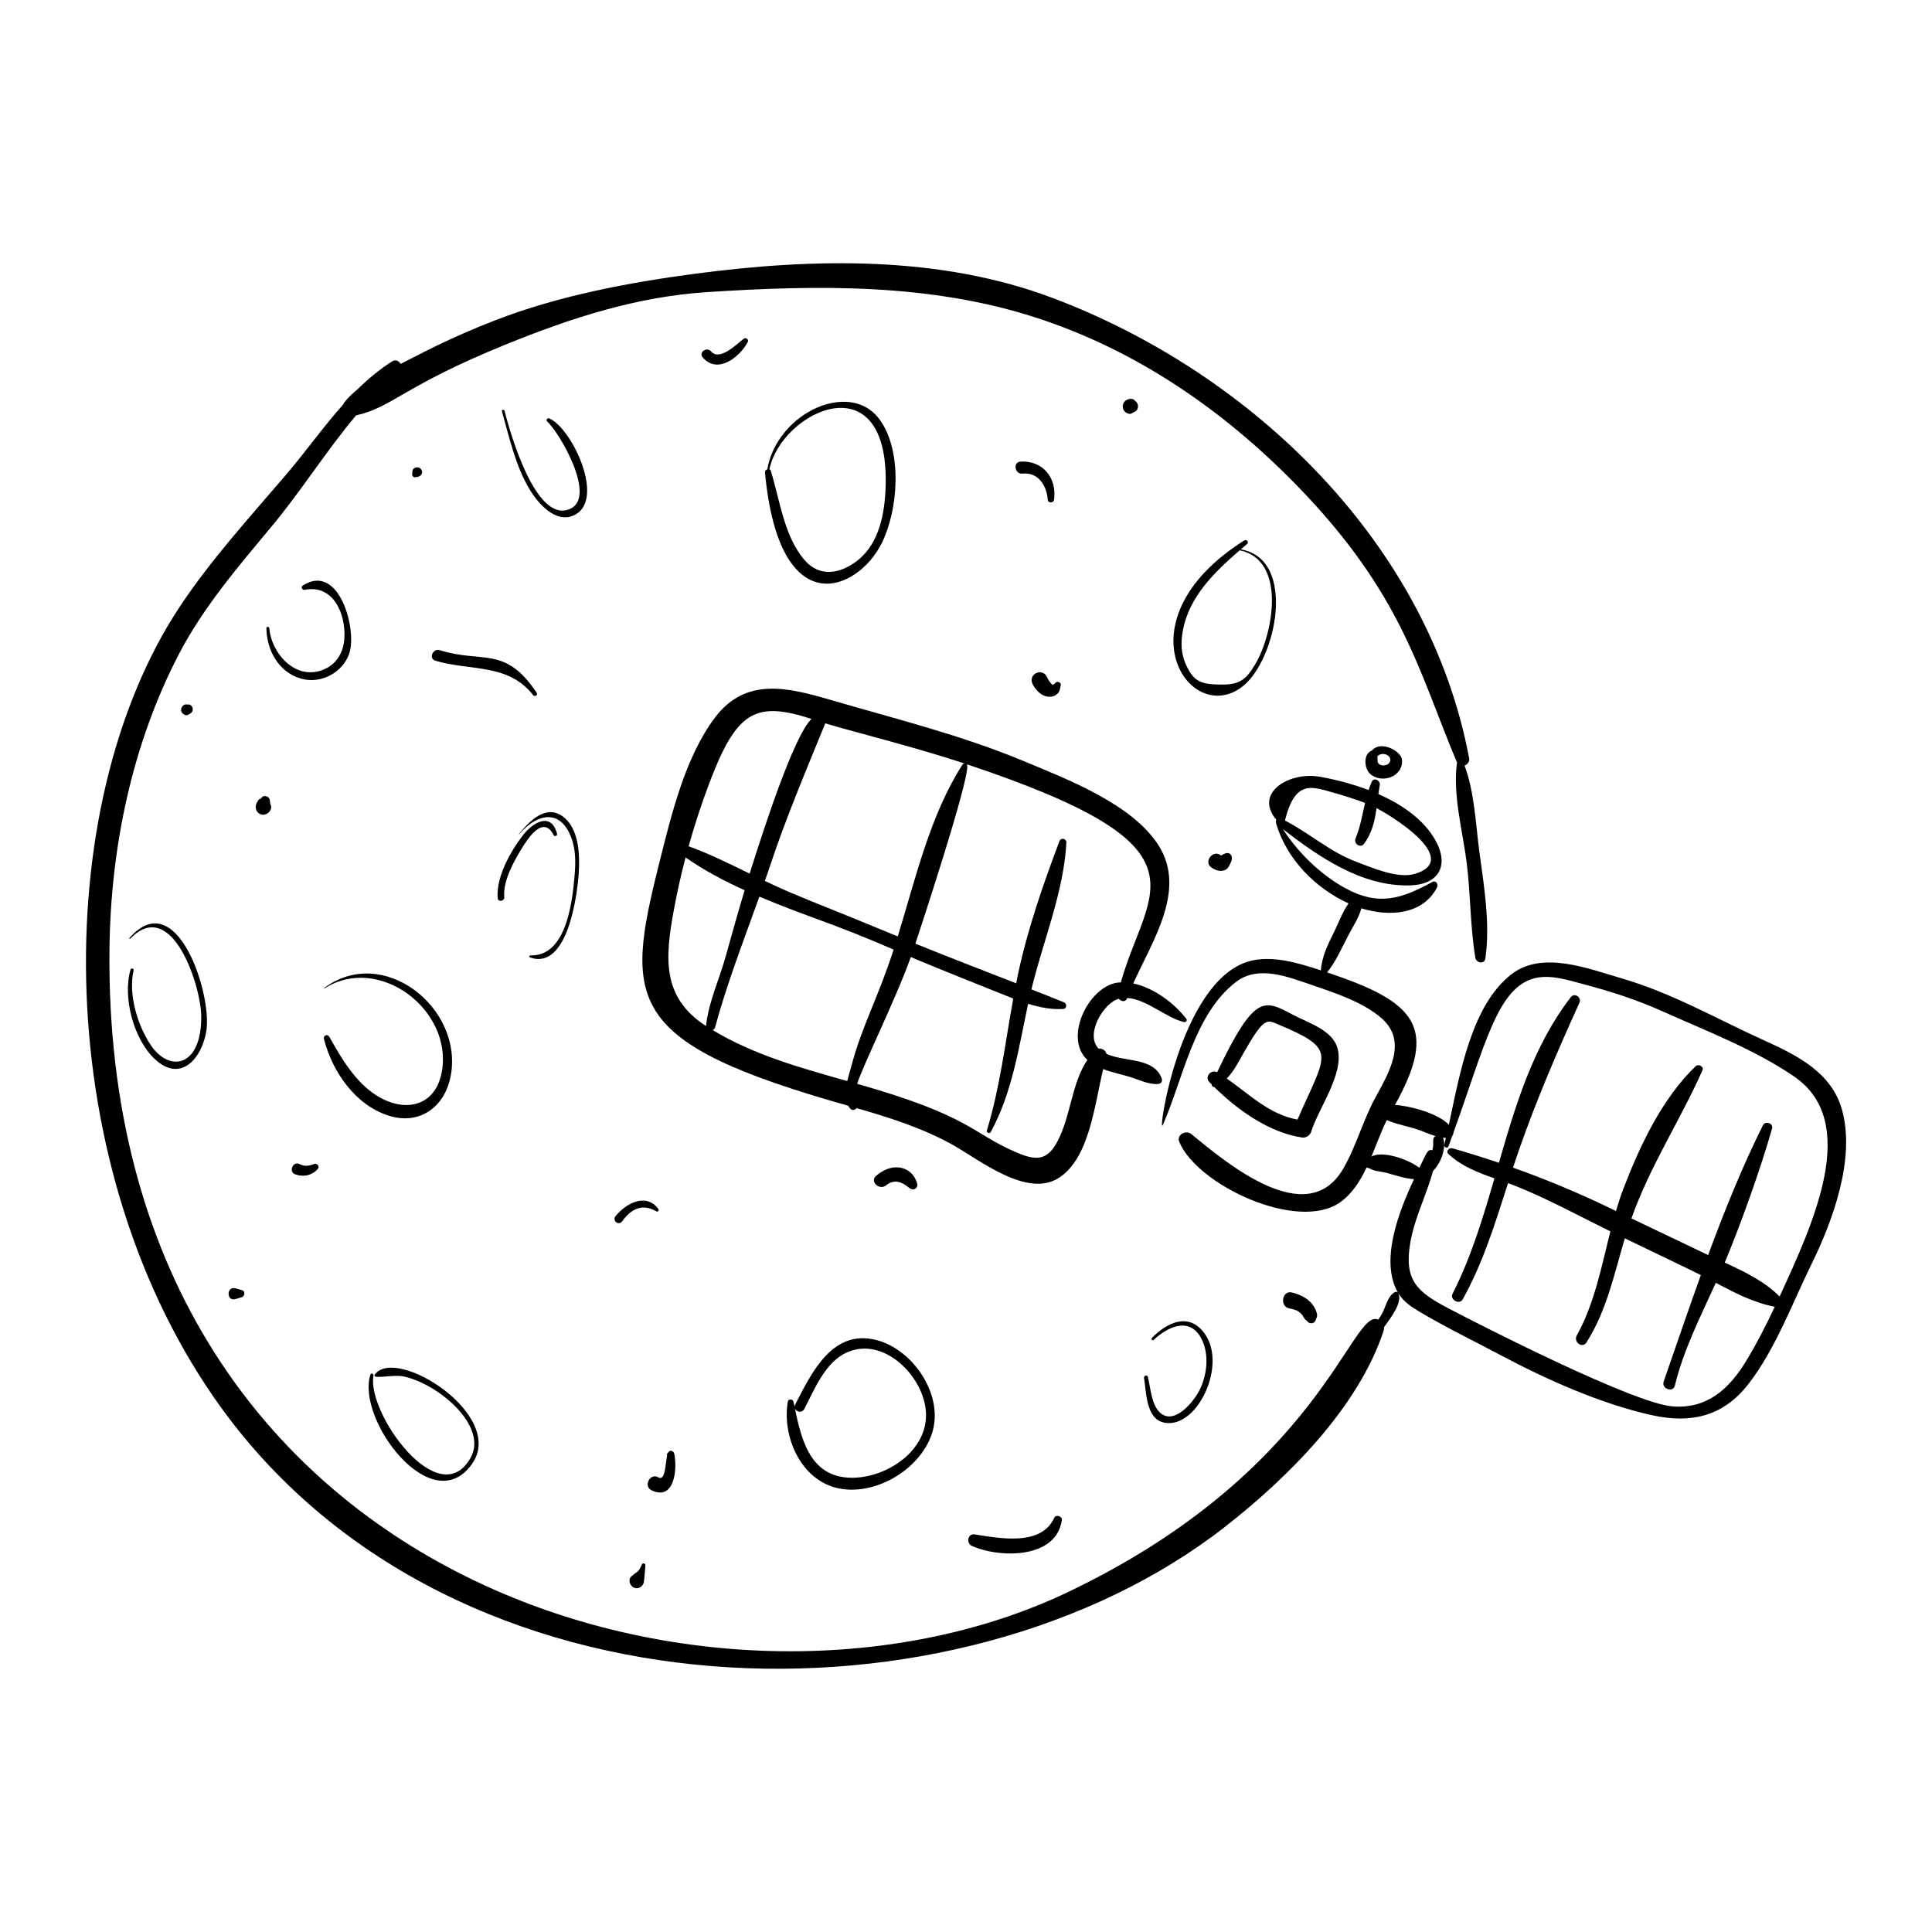 <?xml version="1.0" encoding="UTF-8"?>
<!-- Uploaded to: SVG Repo, www.svgrepo.com, Generator: SVG Repo Mixer Tools -->
<svg fill="#000000" width="800px" height="800px" version="1.1" viewBox="144 144 512 512" xmlns="http://www.w3.org/2000/svg">
 <g>
  <path d="m468.6 548.65c16.672-13.012 35.371-31.586 42.098-52.043 0.098-0.293 0.105-0.582 0.074-0.871 2.047-2.859 4.762-6.379 3.875-8.887 1.387 2.207 3.461 3.543 5.777 4.914 6.856 4.062 14.172 7.606 21.215 11.348 12.242 6.496 26.703 12.996 40.324 15.969 10.363 2.262 18.84 0.172 25.438-8.359 7.098-9.176 11.586-21.363 16.684-31.75 5.633-11.48 11.609-27.758 8.117-40.691-2.727-10.094-12.035-14.645-20.832-18.633-12.434-5.637-24.48-12.578-37.656-16.383-8.707-2.516-20.926-7.418-29.109-1.113-10.648 8.199-13.73 26.332-16.645 39.934-2.75-3.082-10.836-5.137-14.289-5.25 11.5-20.605 5.652-27.301-17.988-35.133 2.371-2.906 3.902-6.512 5.633-9.816 1.188-2.269 2.781-4.641 3.461-7.168 7.246 2.246 16.25 1.824 20.059-5.555 0.41-0.797-0.309-1.949-1.258-1.43-8.25 4.516-14.32 6.488-23.199 1.566-6.469-3.582-12.328-9.277-16.379-15.547 9.629 7.41 20.922 15.219 33.602 14.891 8.004-0.211 10.645-5.633 6.488-12.492-3.18-5.25-8.715-9.031-14.793-11.703 0.105-0.805 0.219-1.605 0.359-2.391 0.215-1.191-1.547-2.176-2.125-0.883-0.324 0.723-0.59 1.461-0.832 2.203-4.387-1.676-8.922-2.816-12.965-3.535-7.859-1.402-17.578 4.133-11.496 11.41-0.145 0.297-0.164 0.66-0.023 0.973 0 0.035-0.02 0.055-0.008 0.09 2.816 9.387 10.285 17.02 19.176 21.105-1.574 2.188-2.586 4.988-3.707 7.285-1.609 3.293-3.41 6.742-3.621 10.461-5.922-1.957-13.117-4.148-19.164-2.375-18.309 5.371-24.27 46.816-22.73 43.34 5.394-12.207 8.211-29.297 19.383-37.895 5.977-4.602 13.918-1.305 20.383 0.895 5.922 2.016 13.426 4.508 18.215 8.73 7 6.168 1.926 14.414-1.742 21.18-3.262 6.019-5.023 12.84-8.457 18.723-9.547 16.355-30.676-1.367-40.25-9.23-1.395-1.145-3.969 0.184-3.176 2.078 4.805 11.52 31.41 23.914 42.602 16.035 3.144-2.215 5.293-5.57 7.051-9.262 0.766 0.188 1.465 0.684 2.273 0.855 1.07 0.227 2.148 0.367 3.219 0.648 2.348 0.613 4.648 1.48 7.07 1.594-4.113 8.754-9.047 21.602-4.301 30.012-0.215-0.18-0.527-0.199-0.805-0.051-1.832 0.992-2.375 3.809-3.297 5.551-0.316 0.602-0.688 1.176-1.074 1.742-7.039-3.465-15.062 40.184-82.367 72.246-91.867 43.77-255.59-1.766-253.88-170.25 0.273-26.895 5.914-54.371 18.391-78.359 6.539-12.574 15.848-23.355 24.859-34.195 7.59-9.129 14.285-19.805 22.109-29.094 9.668-2.172 12.566-7.793 39.699-18.801 17.383-7.047 34.566-12.652 53.391-13.871 29.168-1.883 58.898-2.359 87.035 6.75 26.77 8.664 49.957 24.691 69.43 44.75 27.695 28.531 31.992 48.902 42.195 73.168-1.199 8.586 1.57 18.414 2.606 26.875 1.008 8.25 0.883 16.707 2.262 24.879 0.234 1.379 2.41 1.797 2.644 0.176 1.328-9.25-0.355-19.121-1.59-28.332-0.977-7.297-1.289-15.801-3.922-22.793 0.762-0.285 1.387-1.039 1.211-1.973-10.719-56.895-57.332-101.86-110.17-121.87-30.043-11.375-63.598-10.648-95.039-6.488-17.555 2.324-36.172 5.859-52.723 12.266-12.625 4.891-20.473 9.215-25.207 11.617-0.453-0.75-1.359-1.234-2.234-0.684-3.371 2.121-6.383 4.644-9.184 7.402-1.285 1.035-2.477 2.176-3.523 3.477-0.141 0.176-0.227 0.363-0.301 0.551-5.273 5.918-9.922 12.504-15.035 18.492-9.707 11.371-20.031 22.656-28.301 35.145-35.023 52.902-34.492 149.61 11.164 212.46 61.984 85.312 195.5 86.258 265.83 31.371zm29.879-194.27c2.453 0.719 4.887 1.492 7.273 2.41-0.73 3.156-1.25 6.363-2.519 9.398-0.559 1.332 1.238 2.719 2.211 1.457 2.141-2.766 2.879-6.09 3.359-9.48 6.789 3.625 21.738 13.941 10.156 17.422-4.547 1.367-11.418-1.664-15.453-3.176-7.086-2.66-12.426-7.582-18.969-10.961 2.793-11.504 7.625-8.77 13.941-7.07zm8.953 96.129c1.395-3.309 2.621-6.707 4.07-9.676 2.672 1.168 5.68 1.629 8.426 2.59 1.5 0.527 2.988 1.203 4.516 1.66-1.16 0.676-0.25 1.523-0.852 3.738-1.316-0.324-1.5 0.723-3.359 4.5-0.043 0.039-0.082 0.078-0.125 0.121-3.203-2.375-9.844-4.555-12.676-2.934zm10.359 22.551c1.176-6.519 4.258-12.398 5.973-18.73 3.16-3.324 3.316-7.707 2.629-8.832 0.262 0.035 0.523 0.051 0.785 0.062-0.145 0.621-0.289 1.246-0.434 1.84-0.16 0.637 0.867 1.059 1.109 0.414 0.355-0.934 0.684-1.879 1.023-2.82 0.188-0.242 0.297-0.531 0.301-0.824 8.379-23.309 11.582-38 21.117-40.82 4.211-1.242 8.988 0.309 13.043 1.383 7.211 1.914 14.227 4.129 21.043 7.188 11.375 5.106 24.754 10.266 35.074 17.352 17.621 12.094 5.09 38.844-3.836 58.316-3.965-3.988-9.285-6.602-14.547-8.988 3.742-8.902 9.207-23.824 12.539-35.504 0.41-1.438-1.785-2.16-2.434-0.859-5.477 10.996-10.164 22.609-14.5 34.359-1.707-0.793-17.184-8.184-20.332-9.703 4.93-13.891 12.859-25.871 18.824-39.238 0.465-1.039-1.066-1.801-1.797-1.102-8.895 8.539-14.789 21.074-19.156 32.477-0.738 1.93-1.379 3.902-1.969 5.894-9.023-4.41-18.016-8.203-27.273-11.488 0.586-1.785 1.18-3.562 1.801-5.328 4.625-13.172 10.035-25.695 15.805-38.395 0.629-1.383-1.316-2.731-2.293-1.465-9.914 12.852-14.574 28.348-19.055 43.898-4.055-1.367-8.16-2.652-12.352-3.844-0.816-0.23-1.801 0.797-1.047 1.508 3.426 3.231 7.793 4.906 12.207 6.457-3.047 10.555-6.223 21.027-11.105 30.609-0.789 1.547 1.836 3.008 2.691 1.469 5.391-9.645 8.648-20.277 12.02-30.809 0.805 0.289 1.602 0.59 2.387 0.91 8.246 3.336 16.055 7.598 24.023 11.523 0.238 0.117 0.477 0.23 0.715 0.348-2.394 9.438-4.207 19.125-8.906 27.594-0.965 1.738 1.473 3.574 2.586 1.82 5.391-8.496 7.312-18.098 10.145-27.562 6.832 3.312 17.395 8.336 20.145 9.734-3.394 9.438-6.613 18.918-9.844 28.199-0.684 1.965 2.496 3.043 2.961 1.105 2.262-9.398 6.789-18.316 10.852-27.242 5.023 2.66 10.18 5.32 15.629 6.336-2.379 5.043-4.914 9.992-7.68 14.512-4.387 7.176-10.168 12.566-19.316 11.906-10.352-0.75-50.852-21.473-59.551-26.023-8.305-4.348-11.832-7.473-10-17.637z"/>
  <path d="m440.51 408.68c0.543 0.746 1.77 1.027 2.231-0.203 5.082 0.297 10.367 5.305 15.059 6.391 0.441 0.102 0.922-0.438 0.609-0.844-3.09-4.051-8.602-8.273-14.086-9.395 5.137-11.406 14.156-24.766 6.754-36.52-6.961-11.051-24.441-17.676-35.789-22.41-16.539-6.898-33.906-11.172-51.059-16.184-11.402-3.332-22.602-6.176-30.766 4.664-7.922 10.512-11.578 25.902-14.734 38.461-9.289 36.973-9.109 47.68 50.055 64.395 0.176 0.309 0.379 0.602 0.637 0.859 0.457 0.465 1.316 0.258 1.547-0.242 8.902 2.551 17.715 5.367 25.652 9.824 6.981 3.922 19.551 14.078 27.977 8.68 8.117-5.199 9.473-19.336 11.754-28.832 2.367 0.891 4.879 1.383 7.289 2.137 2.344 0.73 4.742 1.965 7.25 1.809 0.828-0.051 1.25-0.707 0.969-1.484-2.035-5.606-9.789-4.297-14.621-6.488-0.199-0.91-1.164-1.52-2.082-1.402-3.684-3.656 1.246-12.145 5.356-13.215zm-40.84-62.324c-0.246-0.004-0.484 0.086-0.641 0.324-8.598 13.484-12.316 29.891-17.109 45.48-18.66-7.715-21.414-8.625-28.957-11.84-2.086-0.891-4.172-1.863-6.262-2.863 0.453-1.309 0.906-2.613 1.34-3.918 4.301-12.961 9.547-25.277 14.66-37.848 6.25 1.941 23.34 6.152 36.969 10.664zm-66.996 3.387c6.887-17.609 12.102-19.828 26.383-15.219-4.742 4.566-12.637 29.352-14.805 35.992-0.543 1.664-1.062 3.332-1.582 5-5.336-2.609-10.707-5.262-16.184-7.254 1.766-6.285 3.832-12.492 6.188-18.52zm-10.094 35.375c0.852-4.644 1.895-9.285 3.106-13.895 4.727 3.336 10.059 6.168 15.648 8.691-1.73 5.773-3.363 11.574-4.973 17.391-1.715 6.195-4.578 12.188-5.266 18.605-11.762-7.644-10.863-17.98-8.516-30.793zm46.996 41.543c-0.277 1.047-0.703 2.398-1.031 3.824-12.324-3.469-24.68-6.883-35.688-13.504 0.301-0.141 0.555-0.379 0.652-0.746 3.133-11.605 7.641-23.152 11.73-34.617 13.082 5.516 18.586 6.664 35.582 14.027-4.273 13.219-8.301 19.938-11.246 31.016zm62.586-1.777c-4.211 6.305-4.336 14.648-7.824 21.406-2.719 5.266-5.621 5.391-10.855 3.164-12.168-5.184-11.867-9.578-42.32-18.23 1.422-4.656 10.23-22.43 14.215-33.602 5.809 2.519 26.934 10.918 27.141 11-2.117 11.68-3.527 23.66-6.988 34.961-0.188 0.617 0.738 0.957 1.039 0.402 5.727-10.543 7.402-22.336 9.895-33.965 3.121 0.969 6.262 1.574 9.344 1.359 0.953-0.066 0.953-1.438 0.172-1.754-2.875-1.168-5.762-2.301-8.645-3.438 3.074-12.723 8.586-25.852 9.266-38.879 0.055-1.062-1.449-1.438-1.836-0.41-4.359 11.582-8.402 23.207-10.996 35.316-0.168 0.785-0.316 1.582-0.473 2.371-8.914-3.481-17.836-6.914-26.711-10.508 0.062-0.184 15.367-46.281 13.625-47.543 66.488 22.203 47.848 32.68 40.824 57.812-7.934 0.004-15.523 14.422-8.871 20.535z"/>
  <path d="m465.79 432.07c6.242 6.164 14.703 12.164 23.336 13.387 0.953 0.137 2.055-0.578 2.336-1.496 1.902-6.199 8.832-15.402 7.004-22.133-1.324-4.879-7.777-6.75-11.754-8.863-7.754-4.121-10.16-5.719-20.164 15.188-1.574-0.836-3.402 1.195-2.066 2.59 0.203 0.211 0.414 0.422 0.621 0.629-0.016 0.391 0.289 0.758 0.688 0.699zm7.879-9.219c5.266-9.227 6.023-8.645 8.879-7.445 16.277 6.828 12.914 7.672 5.305 25.297-7.481-1.348-12.711-6.668-18.746-10.891 1.891-1.918 3.098-4.394 4.562-6.961z"/>
  <path d="m507.59 342.89c-2.312 0.82-2.102 4.535-0.641 6.039 2.867 2.941 9.004 1.066 8.594-3.586-0.203-2.301-5.625-5.238-7.953-2.453zm4.086 3.699c-0.859 0.492-2.461 0.328-2.602-0.824-0.051-0.43-0.023-0.902-0.039-1.375 0.68-0.672 1.832-0.789 2.738-0.191 0.945 0.625 0.906 1.816-0.098 2.391z"/>
  <path d="m236.55 317.2c2.164-6.293-2.684-24.254-12.32-18.02-0.652 0.422-0.105 1.254 0.551 1.125 7.484-1.457 10.832 6.219 10.492 12.75-0.219 4.211-2.504 7.684-6.777 8.812-6.879 1.82-12.605-5.113-13.129-11.352-0.039-0.48-0.781-0.539-0.773-0.031 0.117 5.824 3.133 11.508 9.016 13.312 5.234 1.605 11.168-1.43 12.941-6.598z"/>
  <path d="m243.72 434.27c-5.586-3.559-9.297-9.852-12.426-15.488-0.484-0.875-1.684-0.398-1.438 0.574 2.203 8.633 8.25 17.434 17.059 20.277 8.258 2.668 14.969-2.254 16.527-10.492 3.402-18.004-17.859-34.953-33.508-23.328-0.074 0.055 0.004 0.164 0.082 0.113 14.363-9.133 33.863 5.598 31.105 21.902-1.594 9.418-9.832 11.262-17.402 6.441z"/>
  <path d="m369.62 535.62c-11.449-0.121-13.461-11.016-15.32-20.086-0.168-0.82-1.379-0.945-1.531-0.035-1.5 8.992 3.203 20.188 12.594 22.719 10.336 2.785 23.422-5.137 25.938-15.469 2.359-9.68-5.496-21.09-14.906-23.59-11.719-3.113-17.273 8.512-21.664 17.074-0.785 1.535 1.602 2.695 2.398 1.172 2.777-5.305 5.582-12.52 11.457-15.066 10.121-4.387 21.215 7.383 20.812 17.23-0.391 9.574-10.961 16.145-19.777 16.051z"/>
  <path d="m377.7 287.89c4.344-8.809 5.461-23.988-0.363-32.402-4.562-6.594-12.906-5.957-19.176-2.262-5.504 3.242-9.781 8.91-10.809 15.129-0.355 0.113-0.66 0.434-0.621 0.859 3.781 40.453 24.68 31.438 30.969 18.676zm-29.797-19.527c3.199-15.426 31.77-29.012 30.801 4.449-0.203 6.988-1.594 15.062-7.379 19.66-4.535 3.606-10.129 4.644-14.164-0.113-5.422-6.391-6.473-15.797-8.879-23.555-0.07-0.227-0.211-0.367-0.379-0.441z"/>
  <path d="m472.81 289.59c0.574-0.496 1.148-0.988 1.715-1.477 0.523-0.449-0.203-1.258-0.762-0.906-33.711 21.258-14.531 49.75-0.453 38.691 8.949-7.035 14.516-33.766-0.5-36.309zm-14.562 30.453c-1.305-2.902-1.344-5.914-0.77-8.984 1.676-8.984 8.391-15.445 15.051-21.223 12.422 2.574 8.945 21.93 4.215 30.039-2.598 4.453-4.348 5.66-9.625 5.539-4.824-0.113-6.781-0.734-8.871-5.371z"/>
  <path d="m269.11 531.93c9.016-12.82-19.75-31.094-25.66-23.828-1.391 1.707 4.512 0.02 7.559 0.684 9.352 2.039 22.344 13.188 17.723 21.504-8.324 14.996-27.605-11.859-25.758-21.742 0.098-0.523-0.637-0.773-0.809-0.246-3.844 11.855 16.32 38.742 26.945 23.629z"/>
  <path d="m178.59 400.95c-2.137 7.391 0.82 18.492 6.481 23.758 6.934 6.445 12.539-0.426 13.629-7.629 1.484-9.82-7.906-38.75-20.418-24.488-0.121 0.141 0.098 0.301 0.223 0.176 10.984-11.34 18.738 12.363 18.824 20.504 0.145 13.473-8.359 15.078-13.324 7.758-3.566-5.258-6.055-13.566-4.606-19.828 0.121-0.527-0.656-0.777-0.809-0.25z"/>
  <path d="m451.09 518.03c-1.984-2.195-2.211-6.402-2.894-9.148-0.168-0.672-1.121-0.355-1.012 0.297 0.613 3.672 0.48 10.742 5.211 11.805 9.289 2.086 18.012-17.395 9.477-25.125-4.18-3.781-9.375-0.613-12.613 2.715-0.312 0.32 0.137 0.836 0.469 0.523 3.519-3.34 9.262-6.191 12.41-0.766 2.383 4.106 1.855 9.52-0.055 13.68-1.465 3.191-7.109 10.316-10.992 6.019z"/>
  <path d="m289.6 254.9c-0.473-0.207-1.039 0.359-0.598 0.773 3.434 3.195 13.066 19.895 6.195 23.133-9.266 4.359-16.133-20.672-17.5-25.953-0.113-0.438-0.812-0.285-0.688 0.152 2 6.996 3.547 14.324 7.312 20.637 2.203 3.691 7.039 9.395 12.047 6.785 8.082-4.211-0.836-22.941-6.769-25.527z"/>
  <path d="m318.45 464.36c-3.254-4.328-8.547-1.473-11.293 1.891-1.02 1.25 0.805 2.711 1.754 1.375 2.301-3.231 5.301-4.785 9.008-2.613 0.438 0.25 0.809-0.285 0.531-0.652z"/>
  <path d="m316.66 538.94c6.129 2.945 6.887-5.738 6.019-9.684-0.109-0.5-0.586-0.859-1.105-0.766-0.215 0.039-1.152 1.031-0.762 1.105-0.551 2.731-0.488 7-2.379 5.91-2.152-1.246-4.027 2.348-1.773 3.434z"/>
  <path d="m227.24 452.47c-1.355 0.562-2.562 0.699-3.891 0.016-1.688-0.867-2.945 2.062-1.148 2.719 2.211 0.805 4.465 0.332 6.043-1.453 0.586-0.652-0.27-1.586-1.004-1.281z"/>
  <path d="m285.28 328.2c0.438 0.555 1.363 0.023 0.953-0.598-8.375-12.602-14.375-7.738-25.699-11.297-1.852-0.582-2.992 2.25-1.137 2.801 9.285 2.758 19.184 0.609 25.883 9.094z"/>
  <path d="m342.17 234.63c0.332-0.621-0.484-1.293-1.039-0.879-1.84 1.371-6.422 6.055-8.672 3.383-1.129-1.34-3.391 0.242-2.242 1.578 3.93 4.574 9.789-0.023 11.953-4.082z"/>
  <path d="m414.43 266.33c-2.043 0.109-1.535 3.418 0.555 3.188 4.144-0.465 6.414 3.207 6.684 6.918 0.07 0.965 1.551 0.922 1.672-0.008 0.754-5.789-2.93-10.422-8.91-10.098z"/>
  <path d="m421.5 323.5c-1.188-2.766-5.434-0.859-3.699 2.086 2.168 3.688 5.242 3.59 6.559 2.129 0.57-0.633 0.578-1.32 0.746-2.106 0.176-0.816-0.961-1.215-1.438-0.613-0.172 0.215-0.48 0.445-0.777 0.492-0.629-0.656-1.039-1.168-1.391-1.988zm1.438 2c0.078 0.109 0.062 0.105-0.035 0.004 0.02-0.004 0.016-0.004 0.035-0.004z"/>
  <path d="m378.82 458.13c2.266-1.809 4.273-0.883 6.266 0.777 0.895 0.746 2.281 0.004 1.977-1.188-0.605-2.375-2.402-4.062-4.848-4.328-2.281-0.246-4.277 0.766-6 2.172-1.828 1.488 0.789 4.016 2.606 2.566z"/>
  <path d="m423.38 546.24c-3.477 7.652-14.59 5.391-21.102 4.394-1.852-0.281-2.289 2.356-0.715 3.055 7.438 3.297 22.367 3.449 23.836-6.844 0.148-1.047-1.578-1.578-2.019-0.605z"/>
  <path d="m489.7 493.45c0.172 0.273 0.574 0.465 0.715 0.676 0.566 0.836 2.059 0.805 2.328-0.57 0.27-0.422 0.387-0.957 0.266-1.418-0.84-3.188-3.594-4.887-6.637-5.621-2.644-0.637-3.352 3.801-0.586 4.246 2.867 0.469 3.348 1.781 3.914 2.688z"/>
  <path d="m467.64 370.74c-2.098-1.793-4.758 1.609-2.656 3.106 1.008 0.719 2.172 1.191 3.414 0.812 0.969-0.297 1.25-1 1.66-1.848 0.332-0.684 0.527-1.129 0.324-1.875-0.238-0.863-1.176-1.344-2.742-0.195z"/>
  <path d="m445.05 252.95c0.395-0.367 0.57-0.883 0.523-1.414 0-0.234-0.062-0.453-0.18-0.66-0.148-0.277-0.355-0.496-0.621-0.664-0.656-0.938-2.176-0.445-2.754 0.211-0.328 0.371-0.516 0.906-0.488 1.402 0.055 1.109 1 1.867 2.066 1.867 0.48-0.246 0.969-0.492 1.453-0.742z"/>
  <path d="m214.12 354.97c-0.613 0.043-0.738 0.406-1.125 0.762-0.273 0.004-0.461 0.141-0.57 0.406-1.387 1.852-0.359 3.684 1.254 3.766 1.316 0.066 2.641-1.355 2.023-2.695-0.254-0.551-0.023-1.141-0.383-1.664-0.266-0.383-0.73-0.605-1.199-0.574z"/>
  <path d="m191.99 332.22c0.074 0.832 1.066 1.617 1.895 1.191 0.559-0.289 1.059-0.547 1.188-1.242 0.164-0.91-0.789-1.914-1.699-1.305 0.086-0.051 0.172-0.105 0.258-0.156-0.891-0.258-1.715 0.68-1.641 1.512z"/>
  <path d="m254.25 270.44c1.598-0.09 1.965-1.387 1.285-2.164-0.633-0.73-2.113-0.508-2.242 0.574-0.027 0.227-0.043 0.406-0.035 0.586-0.191 0.621 0.332 1.238 0.992 1.004z"/>
  <path d="m206.2 485.38c-2.156-0.367-2.148 3.305-0.035 2.926 0.641-0.113 1.195-0.348 1.816-0.5 0.871-0.211 1.145-1.645 0.133-1.895-0.66-0.164-1.238-0.418-1.914-0.531z"/>
  <path d="m314.12 558.56c-0.941 2.172-0.961 1.648-2.762 3.152-0.961 0.805-0.484 2.445 0.496 2.969 1.109 0.594 2.394-0.07 2.738-1.234 0.145-0.48 0.441-4.457 0.445-4.637 0.008-0.461-0.715-0.715-0.918-0.25z"/>
  <path d="m290.73 365.33c0.254 0.508 1.039 0.148 0.898-0.379-1.598-5.992-6.523-2.91-9.133 0.512-3.258 4.273-7.051 10.973-6.602 16.547 0.09 1.129 1.832 0.859 1.738-0.266-0.348-4.191 2.394-9.191 4.481-12.645 1.809-3.008 5.883-9.223 8.617-3.769z"/>
  <path d="m284.46 397.73c10 3.543 12.566-16.727 12.922-22.512 0.301-4.852 0.043-11.895-4.41-14.973-4.457-3.082-8.812 1.48-11.441 4.809-0.027 0.035 0.023 0.082 0.055 0.047 5.086-5.992 11.582-6.766 14.172 1.988 0.945 3.191 0.734 6.652 0.43 9.922-0.652 7-2.426 20.473-11.609 20.172-0.305-0.008-0.426 0.438-0.117 0.547z"/>
 </g>
</svg>